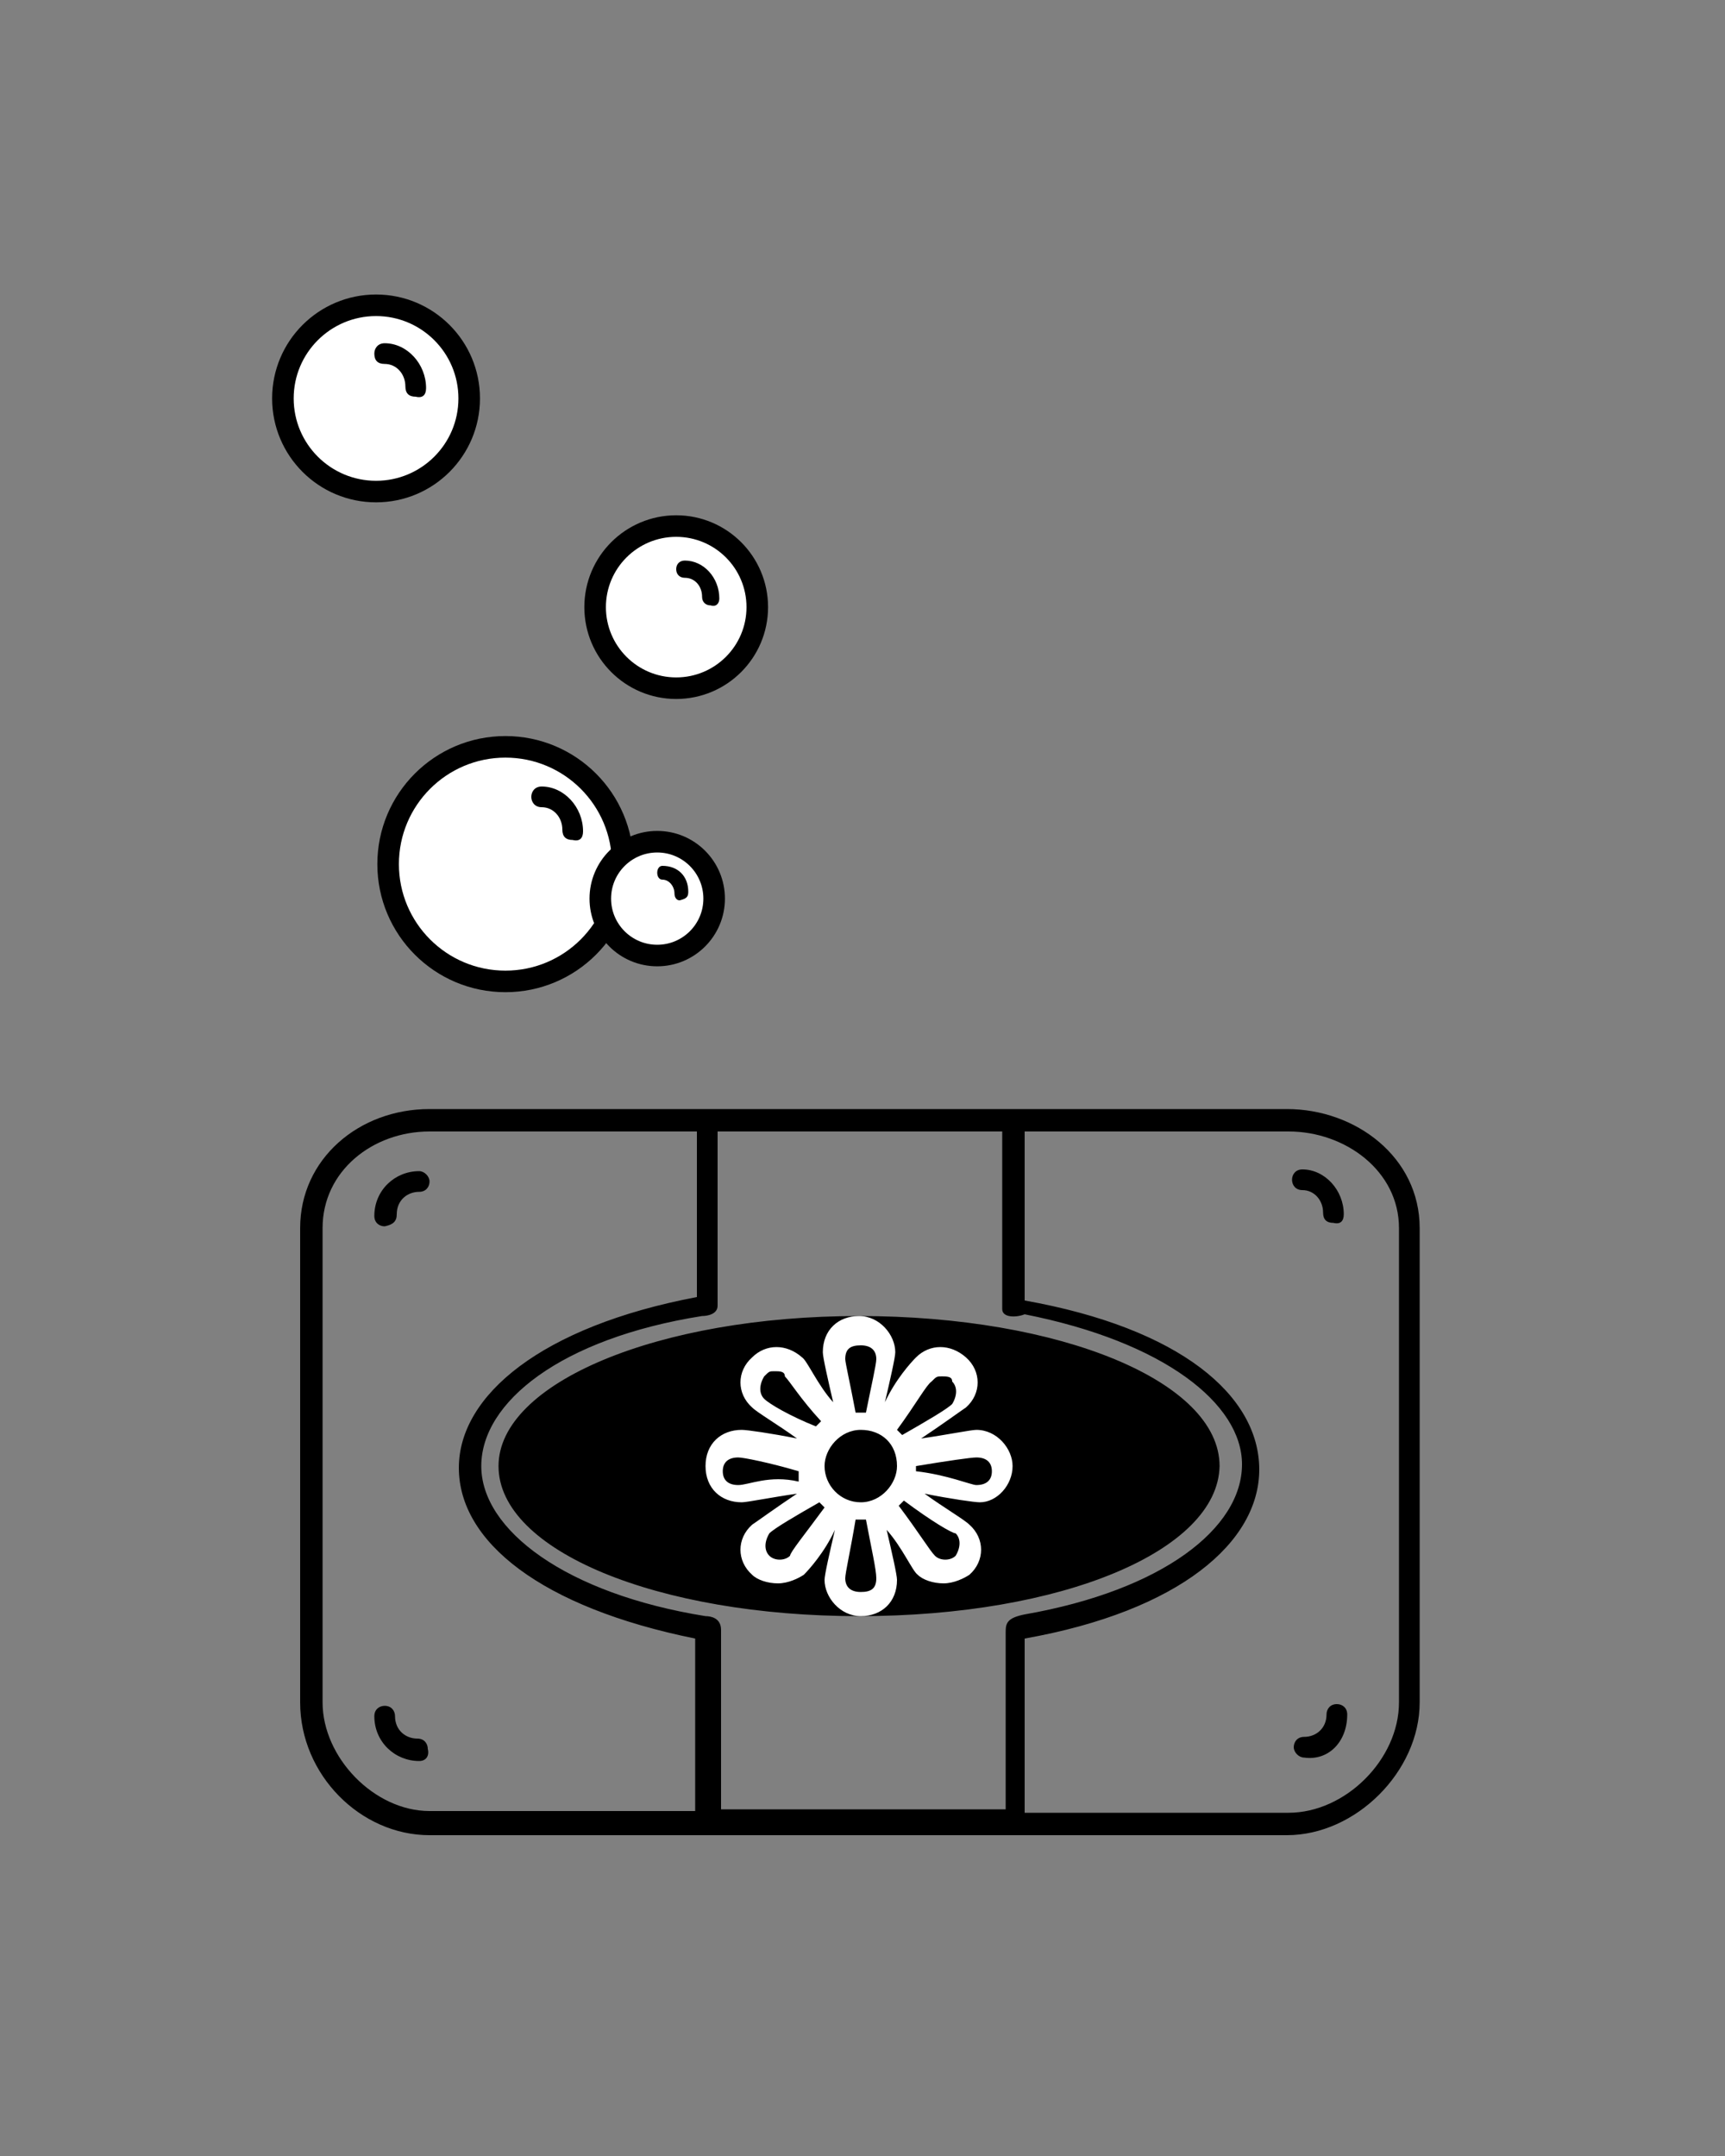<?xml version="1.0" encoding="utf-8"?>
<!-- Generator: Adobe Illustrator 22.1.0, SVG Export Plug-In . SVG Version: 6.00 Build 0)  -->
<svg version="1.1" id="Livello_1" xmlns="http://www.w3.org/2000/svg" xmlns:xlink="http://www.w3.org/1999/xlink" x="0px" y="0px"
	 viewBox="0 0 100 125" style="enable-background:new 0 0 100 125;" xml:space="preserve">
<rect x="0" y="0" width="100" height="125" fill="#808080" stroke="none"/>
<style type="text/css">
	.st0{fill:#FFFFFF;}
	.st1{fill:#FFFFFF;stroke:#000000;stroke-width:1.25;stroke-miterlimit:10;}
</style>
<g>
	<path d="M49.8,93.7c-11.7,0-20.9-3.8-20.9-8.7c0-4.8,9.2-8.7,20.9-8.7s20.9,3.8,20.9,8.7C70.6,89.9,61.6,93.7,49.8,93.7z
		 M24.3,102.1c-1.4,0-2.6-1.1-2.6-2.6c0-0.4,0.3-0.6,0.6-0.6c0.4,0,0.6,0.3,0.6,0.6c0,0.8,0.6,1.3,1.3,1.3c0.4,0,0.6,0.3,0.6,0.6
		C24.9,101.8,24.7,102.1,24.3,102.1z M78.1,99.4c0-0.4-0.3-0.6-0.6-0.6c-0.4,0-0.6,0.3-0.6,0.6c0,0.8-0.6,1.3-1.3,1.3
		c-0.4,0-0.6,0.3-0.6,0.6s0.3,0.6,0.6,0.6C77,102.1,78.1,101,78.1,99.4z M77.9,70.4c0-1.4-1.1-2.6-2.4-2.6c-0.4,0-0.6,0.3-0.6,0.6
		s0.2,0.6,0.6,0.6c0.7,0,1.2,0.6,1.2,1.3c0,0.4,0.2,0.6,0.6,0.6C77.7,71,77.9,70.8,77.9,70.4z M23,70.4c0-0.8,0.6-1.3,1.3-1.3
		c0.4,0,0.6-0.3,0.6-0.6s-0.3-0.6-0.6-0.6c-1.4,0-2.6,1.1-2.6,2.6c0,0.4,0.3,0.6,0.6,0.6C22.8,71,23,70.8,23,70.4z M82.3,71.2v27.5
		c0,4-3.7,7.7-7.7,7.7H59.3l0,0l0,0H40.6l0,0l0,0H24.9c-4,0-7.5-3.5-7.5-7.7V71.2c0-4,3.4-6.9,7.5-6.9h49.7
		C78.6,64.3,82.3,67.1,82.3,71.2z M58.1,75.9V65.6H41.6v10.1c0,0.5-0.6,0.6-0.9,0.6c-8.2,1.3-12.8,5-12.8,8.7c0,3.7,4.9,7.4,13,8.7
		c0.3,0,0.9,0.1,0.9,0.8v10.4h16.5V94.6c0-0.5,0.1-0.8,1.1-1c8-1.4,12.6-5,12.6-8.7c0-3.5-4.5-7.1-12.6-8.7
		C58.9,76.4,58.1,76.4,58.1,75.9z M24.9,105h15.4V95c-8.9-1.8-13.7-5.6-13.7-9.9c0-4.2,4.8-8.2,13.8-9.9v-9.6H24.9
		c-3.3,0-6.2,2.3-6.2,5.6v27.5C18.7,101.9,21.7,105,24.9,105z M81.1,71.2c0-3.3-3.1-5.6-6.4-5.6H59.4v9.8c9,1.6,13.6,5.5,13.6,9.8
		c0,4.2-4.6,8.2-13.6,9.8v10.1h15.3c3.3,0,6.4-3.1,6.4-6.4V71.2z"/>
	<path class="st0" d="M58.7,85c0-1-0.9-2.1-2.1-2.1c-0.3,0-1.8,0.3-3.2,0.5c1.2-0.8,2.3-1.6,2.6-1.8c0.9-0.8,0.9-2.1,0-2.9
		c-0.9-0.8-2.1-0.8-2.9,0c-0.3,0.3-1.2,1.3-1.8,2.6c0.3-1.3,0.6-2.6,0.6-2.9c0-1-0.9-2.1-2.1-2.1c-1.2,0-2.1,0.8-2.1,2.1
		c0,0.3,0.3,1.6,0.6,2.9c-0.9-1-1.5-2.4-1.8-2.6c-0.9-0.8-2.1-0.8-2.9,0c-0.9,0.8-0.9,2.1,0,2.9c0.3,0.3,1.5,1,2.6,1.8
		c-1.5-0.3-2.9-0.5-3.2-0.5c-1.2,0-2.1,0.8-2.1,2.1c0,1.3,0.9,2.1,2.1,2.1c0.3,0,1.8-0.3,3.2-0.5c-1.2,0.8-2.3,1.6-2.6,1.8
		c-0.9,0.8-0.9,2.1,0,2.9c0.3,0.3,0.9,0.5,1.5,0.5c0.6,0,1.2-0.3,1.5-0.5c0.3-0.3,1.2-1.3,1.8-2.6c-0.3,1.3-0.6,2.6-0.6,2.9
		c0,1,0.9,2.1,2.1,2.1s2.1-0.8,2.1-2.1c0-0.3-0.3-1.6-0.6-2.9c0.9,1,1.5,2.4,1.8,2.6c0.3,0.3,0.9,0.5,1.5,0.5s1.2-0.3,1.5-0.5
		c0.9-0.8,0.9-2.1,0-2.9c-0.3-0.3-1.5-1-2.6-1.8c1.5,0.3,2.9,0.5,3.2,0.5C57.8,87.1,58.7,86.1,58.7,85z M47.8,85
		c0-1,0.9-2.1,2.1-2.1S52,83.7,52,85c0,1-0.9,2.1-2.1,2.1C48.7,87.1,47.8,86.1,47.8,85z M54,80.1c0.3-0.3,0.3-0.3,0.6-0.3
		s0.6,0,0.6,0.3c0.3,0.3,0.3,0.8,0,1.3c-0.3,0.3-1.5,1-2.9,1.8L52,82.9C53.1,81.4,53.7,80.3,54,80.1z M49.9,78
		c0.6,0,0.9,0.3,0.9,0.8c0,0.3-0.3,1.6-0.6,3.1c0,0,0,0-0.3,0h-0.3C49.3,80.3,49,79,49,78.8C49,78.2,49.3,78,49.9,78z M44.3,81.1
		c-0.3-0.3-0.3-0.8,0-1.3c0.3-0.3,0.3-0.3,0.6-0.3s0.6,0,0.6,0.3c0.3,0.3,0.9,1.3,2.1,2.6l-0.3,0.3C45.8,82.1,44.6,81.4,44.3,81.1z
		 M42.8,86.1c-0.6,0-0.9-0.3-0.9-0.8c0-0.5,0.3-0.8,0.9-0.8c0.3,0,1.8,0.3,3.5,0.8c0,0,0,0,0,0.3v0.3C44.6,85.5,43.4,86.1,42.8,86.1
		z M45.8,90.2c-0.3,0.3-0.9,0.3-1.2,0s-0.3-0.8,0-1.3c0.3-0.3,1.5-1,2.9-1.8l0.3,0.3C46.7,88.9,45.8,90,45.8,90.2z M49.9,92.3
		c-0.6,0-0.9-0.3-0.9-0.8c0-0.3,0.3-1.6,0.6-3.4h0.3c0,0,0,0,0.3,0c0.3,1.6,0.6,2.9,0.6,3.4C50.8,92.1,50.5,92.3,49.9,92.3z
		 M55.4,88.9c0.3,0.3,0.3,0.8,0,1.3c-0.3,0.3-0.9,0.3-1.2,0s-0.9-1.3-2.1-2.9l0.3-0.3C54,88.2,55.2,88.9,55.4,88.9z M53.1,85.3
		C53.1,85.3,53.4,85,53.1,85.3c0-0.3,0-0.3,0-0.3c1.8-0.3,3.2-0.5,3.5-0.5c0.6,0,0.9,0.3,0.9,0.8c0,0.5-0.3,0.8-0.9,0.8
		C56.3,86.1,54.9,85.5,53.1,85.3z"/>
	<circle class="st1" cx="29.3" cy="50.1" r="6.8"/>
	<circle class="st1" cx="39.2" cy="35.2" r="4.7"/>
	<circle class="st1" cx="21.8" cy="23.1" r="5.4"/>
	<path d="M33.8,48.2c0-1.4-1.1-2.6-2.4-2.6c-0.4,0-0.6,0.3-0.6,0.6s0.2,0.6,0.6,0.6c0.7,0,1.2,0.6,1.2,1.3c0,0.4,0.2,0.6,0.6,0.6
		C33.6,48.8,33.8,48.6,33.8,48.2z"/>
	<path d="M41.7,34.7c0-1.2-0.9-2.2-2-2.2c-0.3,0-0.5,0.2-0.5,0.5s0.2,0.5,0.5,0.5c0.6,0,1,0.5,1,1.1c0,0.3,0.2,0.5,0.5,0.5
		C41.5,35.2,41.7,35,41.7,34.7z"/>
	<path d="M24.7,22.5c0-1.4-1.1-2.6-2.4-2.6c-0.4,0-0.6,0.3-0.6,0.6c0,0.4,0.2,0.6,0.6,0.6c0.7,0,1.2,0.6,1.2,1.3
		c0,0.4,0.2,0.6,0.6,0.6C24.5,23.1,24.7,22.9,24.7,22.5z"/>
	<circle class="st1" cx="38.1" cy="52.1" r="3.3"/>
	<path d="M39.9,51.7c0-0.9-0.6-1.5-1.5-1.5c-0.2,0-0.3,0.2-0.3,0.4s0.1,0.4,0.3,0.4c0.4,0,0.7,0.4,0.7,0.8c0,0.2,0.1,0.4,0.3,0.4
		C39.8,52.1,39.9,52,39.9,51.7z"/>
</g>
</svg>
